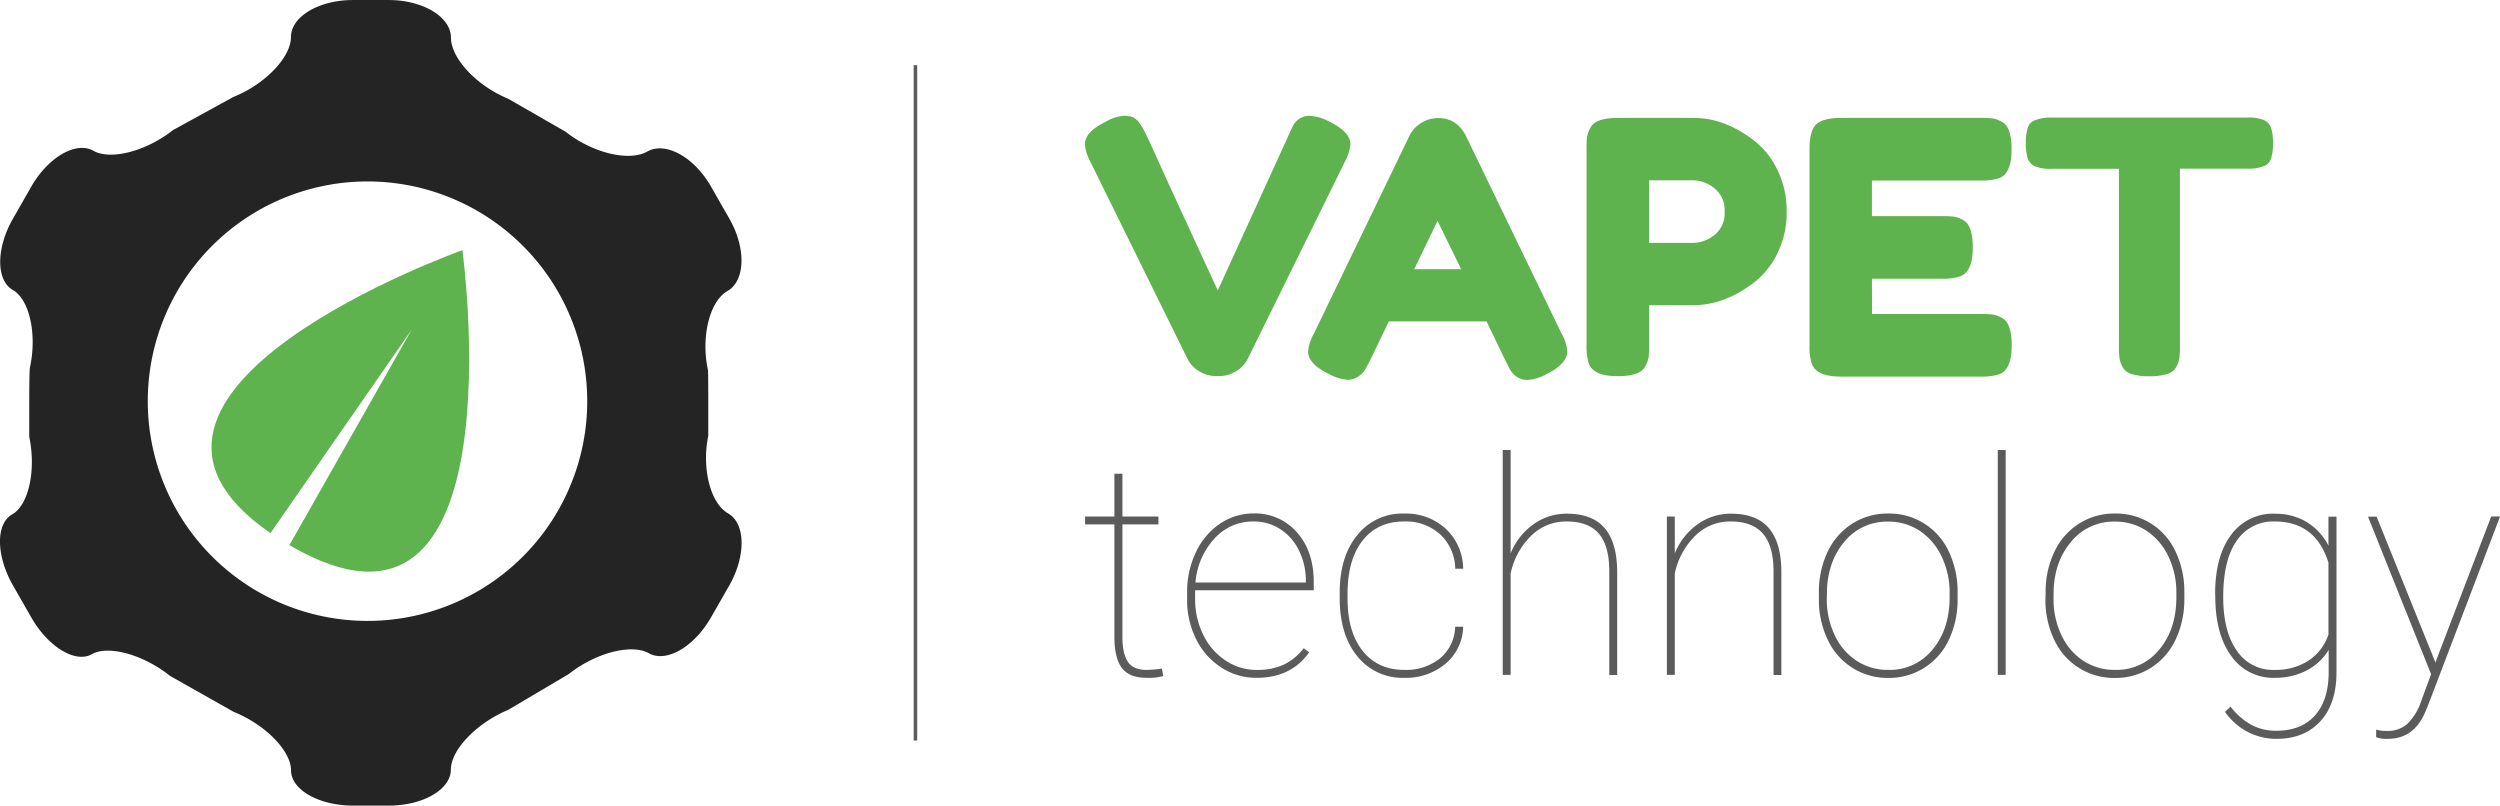 <svg xmlns="http://www.w3.org/2000/svg" xmlns:xlink="http://www.w3.org/1999/xlink" width="250.06mm" height="80.59mm" viewBox="0 0 708.84 228.43"><defs><style>.cls-1,.cls-4{fill:none;}.cls-2{fill:#5fb34e;}.cls-3{fill:#5c5b5c;}.cls-4{stroke:#5c5b5c;stroke-miterlimit:10;}.cls-5{clip-path:url(#clip-path);}.cls-6{fill:#242424;}</style><clipPath id="clip-path" transform="translate(-65.14 -13.15)"><rect class="cls-1" x="46.38" y="3.47" width="247.79" height="247.79"></rect></clipPath></defs><title>Datový zdroj 1</title><g id="Vrstva_2" data-name="Vrstva 2"><g id="Vrstva_1-2" data-name="Vrstva 1"><path class="cls-2" d="M442.13,47.67q5.89,2.89,5.9,6.4a12.94,12.94,0,0,1-1.5,4.8l-27.6,56a8.65,8.65,0,0,1-3.35,3.55,8.92,8.92,0,0,1-4.65,1.35h-1a9.08,9.08,0,0,1-4.75-1.35,8.58,8.58,0,0,1-3.35-3.55l-27.6-56a12.94,12.94,0,0,1-1.5-4.8q0-3.51,5.9-6.4a12.29,12.29,0,0,1,5.05-1.7,6.76,6.76,0,0,1,2.65.4,4.6,4.6,0,0,1,1.7,1.4,18.61,18.61,0,0,1,1.65,2.65q.75,1.44,3.85,8.3t6.65,14.55l6.7,14.55q3.15,6.84,3.55,7.65l20-43.8a32.56,32.56,0,0,1,1.4-3,5.21,5.21,0,0,1,4.4-2.7A13.09,13.09,0,0,1,442.13,47.67Z" transform="translate(-65.14 -13.15)"></path><path class="cls-2" d="M480.83,51.77l27,55.8a13,13,0,0,1,1.7,5.1q0,3.6-5.8,6.5a13.18,13.18,0,0,1-5.35,1.7,5.34,5.34,0,0,1-3.2-.9,5.89,5.89,0,0,1-1.8-1.9c-.37-.67-.89-1.67-1.55-3l-5.2-10.8h-27.7l-5.2,10.8c-.67,1.33-1.19,2.3-1.55,2.9a7.34,7.34,0,0,1-1.8,1.85,5.18,5.18,0,0,1-3.2,1,13.14,13.14,0,0,1-5.35-1.7q-5.81-2.8-5.8-6.4a12.87,12.87,0,0,1,1.7-5.1l27-55.9a8.65,8.65,0,0,1,3.35-3.7,8.78,8.78,0,0,1,4.75-1.4Q478.23,46.57,480.83,51.77Zm-8.1,24-6.6,13.7h13.3Z" transform="translate(-65.14 -13.15)"></path><path class="cls-2" d="M569.13,61.37a26.44,26.44,0,0,1,2.6,11.8,26.17,26.17,0,0,1-2.6,11.75,23.2,23.2,0,0,1-6.7,8.35q-8.31,6.39-17.2,6.4h-12.5V111a29.13,29.13,0,0,1-.15,3.45,8.14,8.14,0,0,1-1,2.65q-1.41,2.7-7.8,2.7c-4.67,0-7.4-1.24-8.2-3.7a16.76,16.76,0,0,1-.6-5.2V55.37a28.9,28.9,0,0,1,.15-3.45,7.84,7.84,0,0,1,1-2.65q1.39-2.7,7.8-2.7h21.4q8.79,0,17.1,6.4A23,23,0,0,1,569.13,61.37Zm-17.9,18.4a7.78,7.78,0,0,0,2.9-6.6,7.9,7.9,0,0,0-2.9-6.65,9.71,9.71,0,0,0-6-2.25h-12.5V82h12.6A9.75,9.75,0,0,0,551.23,79.77Z" transform="translate(-65.14 -13.15)"></path><path class="cls-2" d="M595.93,102.17h30.8a29.13,29.13,0,0,1,3.45.15,7.91,7.91,0,0,1,2.65,1q2.7,1.4,2.7,7.8c0,4.66-1.24,7.4-3.7,8.2a16.76,16.76,0,0,1-5.2.6H587q-7,0-8.2-3.8a15.75,15.75,0,0,1-.6-5.1V55.37q0-5.1,1.9-6.95c1.26-1.24,3.66-1.85,7.2-1.85h39.4a29.13,29.13,0,0,1,3.45.15,7.91,7.91,0,0,1,2.65,1q2.7,1.39,2.7,7.8c0,4.66-1.24,7.4-3.7,8.2a16.76,16.76,0,0,1-5.2.6h-30.7v10.1h19.8a29.13,29.13,0,0,1,3.45.15,7.91,7.91,0,0,1,2.65,1q2.7,1.4,2.7,7.8c0,4.66-1.27,7.4-3.8,8.2a16.76,16.76,0,0,1-5.2.6h-19.6Z" transform="translate(-65.14 -13.15)"></path><path class="cls-2" d="M646.83,46.47h55.6a11,11,0,0,1,4.69.75,3.77,3.77,0,0,1,2,2.35,14.17,14.17,0,0,1,.5,4.2,13.76,13.76,0,0,1-.5,4.15,3.42,3.42,0,0,1-1.69,2.15,11.65,11.65,0,0,1-5.1.9h-19.1v50.3a27.83,27.83,0,0,1-.15,3.4,8.17,8.17,0,0,1-.9,2.55,4.28,4.28,0,0,1-2.65,2,17.09,17.09,0,0,1-5,.6,16.5,16.5,0,0,1-4.95-.6,4.23,4.23,0,0,1-2.6-2,8.15,8.15,0,0,1-.9-2.6,29.13,29.13,0,0,1-.15-3.45V61h-19.2a11,11,0,0,1-4.7-.75,3.8,3.8,0,0,1-2-2.35,14.26,14.26,0,0,1-.5-4.2,13.67,13.67,0,0,1,.5-4.15,3.4,3.4,0,0,1,1.7-2.15A11.62,11.62,0,0,1,646.83,46.47Z" transform="translate(-65.14 -13.15)"></path><path class="cls-3" d="M383.39,147.47v12.12H393.6v2.24H383.39v31.91c0,3.18.52,5.54,1.55,7.06s2.78,2.28,5.21,2.28a31.9,31.9,0,0,0,4.44-.37l.38,2.12a15.42,15.42,0,0,1-4.69.5q-4.9,0-7-2.73T381.11,194V161.83H372.8v-2.24h8.31V147.47Z" transform="translate(-65.14 -13.15)"></path><path class="cls-3" d="M421.41,205.33a18.09,18.09,0,0,1-10-2.93,20,20,0,0,1-7.11-8A24.78,24.78,0,0,1,401.73,183v-1.87a26,26,0,0,1,2.49-11.41,19.8,19.8,0,0,1,6.85-8.1,16.84,16.84,0,0,1,9.51-2.9,15.7,15.7,0,0,1,12.28,5.35q4.77,5.35,4.77,14.07v2.37H404V183a22.49,22.49,0,0,0,2.31,10.13,18.06,18.06,0,0,0,6.35,7.31,15.68,15.68,0,0,0,8.78,2.65,17.87,17.87,0,0,0,7.69-1.5,15.59,15.59,0,0,0,5.63-4.64l1.58,1.12Q431.29,205.32,421.41,205.33ZM420.58,161a14.65,14.65,0,0,0-11.13,4.88,20.74,20.74,0,0,0-5.35,12.43h31.29v-.54a18.89,18.89,0,0,0-1.93-8.49,14.74,14.74,0,0,0-5.31-6.1A13.72,13.72,0,0,0,420.58,161Z" transform="translate(-65.14 -13.15)"></path><path class="cls-3" d="M463.33,203.08a15.43,15.43,0,0,0,10.06-3.23,12,12,0,0,0,4.34-9H480a14,14,0,0,1-5,10.48,17.41,17.41,0,0,1-11.62,4,16.36,16.36,0,0,1-13.39-6.11q-5-6.09-5-16.56v-1.49q0-10.21,5-16.31a16.25,16.25,0,0,1,13.3-6.1A16.74,16.74,0,0,1,475,163,15.65,15.65,0,0,1,480,174.4h-2.24a13.63,13.63,0,0,0-4.26-9.73A14.44,14.44,0,0,0,463.24,161q-7.51,0-11.76,5.41t-4.26,15.05v1.45q0,9.42,4.3,14.8T463.33,203.08Z" transform="translate(-65.14 -13.15)"></path><path class="cls-3" d="M493.46,170.05a18.71,18.71,0,0,1,6.47-8.26,16,16,0,0,1,9.46-3q7.23,0,10.73,4.09t3.55,12.34v29.3h-2.24V175.14q0-7.21-2.95-10.68T509.27,161a14,14,0,0,0-10.06,4.12,20.88,20.88,0,0,0-5.75,10.64v28.73h-2.24V140.74h2.24Z" transform="translate(-65.14 -13.15)"></path><path class="cls-3" d="M540,170.05a18.8,18.8,0,0,1,6.48-8.26,16,16,0,0,1,9.46-3q7.22,0,10.73,4.09t3.55,12.34v29.3H568V175.14q0-7.21-3-10.68T555.8,161a14,14,0,0,0-10.07,4.12A21,21,0,0,0,540,175.76v28.73h-2.24v-44.9H540Z" transform="translate(-65.14 -13.15)"></path><path class="cls-3" d="M580.86,181.17a26.39,26.39,0,0,1,2.47-11.56,19,19,0,0,1,7-8,18.55,18.55,0,0,1,10.19-2.86,18.5,18.5,0,0,1,17.12,10.66,26.22,26.22,0,0,1,2.55,11.5v2a26.46,26.46,0,0,1-2.45,11.58,18.84,18.84,0,0,1-7,8,18.6,18.6,0,0,1-10.19,2.87A18.61,18.61,0,0,1,583.4,194.6a26.09,26.09,0,0,1-2.54-11.44Zm2.24,1.74a23.52,23.52,0,0,0,2.23,10.28,17.42,17.42,0,0,0,6.18,7.28,16.1,16.1,0,0,0,9.07,2.61,15.54,15.54,0,0,0,12.51-5.77q4.83-5.76,4.84-14.85v-1.29A23.31,23.31,0,0,0,615.68,171a17.75,17.75,0,0,0-6.2-7.33,15.9,15.9,0,0,0-9-2.63A15.54,15.54,0,0,0,588,166.85q-4.86,5.85-4.86,14.73Z" transform="translate(-65.14 -13.15)"></path><path class="cls-3" d="M633.82,204.49h-2.24V140.74h2.24Z" transform="translate(-65.14 -13.15)"></path><path class="cls-3" d="M645.15,181.17a26.39,26.39,0,0,1,2.47-11.56,19,19,0,0,1,7-8,18.55,18.55,0,0,1,10.19-2.86,18.5,18.5,0,0,1,17.12,10.66,26.22,26.22,0,0,1,2.55,11.5v2A26.46,26.46,0,0,1,682,194.49a18.84,18.84,0,0,1-7,8,18.6,18.6,0,0,1-10.19,2.87,18.61,18.61,0,0,1-17.18-10.73,26.09,26.09,0,0,1-2.54-11.44Zm2.24,1.74a23.52,23.52,0,0,0,2.23,10.28,17.42,17.42,0,0,0,6.18,7.28,16.1,16.1,0,0,0,9.07,2.61,15.54,15.54,0,0,0,12.51-5.77q4.83-5.76,4.84-14.85v-1.29A23.31,23.31,0,0,0,680,171a17.75,17.75,0,0,0-6.2-7.33,15.9,15.9,0,0,0-9-2.63,15.54,15.54,0,0,0-12.54,5.85q-4.86,5.85-4.86,14.73Z" transform="translate(-65.14 -13.15)"></path><path class="cls-3" d="M693.21,181.58q0-10.74,4.53-16.78a14.64,14.64,0,0,1,12.41-6,17.25,17.25,0,0,1,8.92,2.3,16.75,16.75,0,0,1,6.27,6.75v-8.22h2.28v44.12q0,8.88-4.56,13.88t-12.41,5a17.67,17.67,0,0,1-8.28-2A18.39,18.39,0,0,1,696,215l1.58-1.5a19.59,19.59,0,0,0,5.73,5.07,14.61,14.61,0,0,0,7.3,1.76q6.93,0,10.79-4.21c2.58-2.8,3.9-6.76,4-11.86V197.4a15.73,15.73,0,0,1-6.29,5.87,19.23,19.23,0,0,1-9,2.06,14.46,14.46,0,0,1-12.33-6.19q-4.53-6.18-4.53-17Zm2.29.88q0,9.63,3.82,15.12a12.27,12.27,0,0,0,10.7,5.5,17.1,17.1,0,0,0,9.67-2.63,14.21,14.21,0,0,0,5.65-7.41V172.66Q721.68,161,710.11,161a12.42,12.42,0,0,0-10.77,5.44Q695.5,171.87,695.5,182.46Z" transform="translate(-65.14 -13.15)"></path><path class="cls-3" d="M755.68,201l.29-.83,15.52-40.59H774L753.89,212.3l-1,2.49q-3.24,7.85-10.71,7.84a8.14,8.14,0,0,1-3.32-.46l0-2.15a11.12,11.12,0,0,0,3,.37,8.51,8.51,0,0,0,5.85-2,16.3,16.3,0,0,0,4-6.68l2.73-7.41-17.88-44.66H739Z" transform="translate(-65.14 -13.15)"></path><line class="cls-4" x1="259.56" y1="18.47" x2="259.56" y2="209.96"></line></g><g id="Vrstva_3" data-name="Vrstva 3"><g class="cls-5"><path class="cls-6" d="M169.35,189.19a62.3,62.3,0,1,1,62.29-62.3A62.29,62.29,0,0,1,169.35,189.19Zm102.21-30.5c-5-2.86-7.5-12.75-5.6-22v-8.89c0-9.32-.08-9.69-.08-9.69-2.05-9.44.45-19.55,5.53-22.46s5.32-12.14.52-20.53l-5.19-9.07c-4.78-8.4-12.92-12.87-18.08-9.94s-15.55.4-23.13-5.6l-16.34-9.39C200.27,37.45,193,29.66,193,23.79S185,13.15,175.38,13.15H165.21c-9.66,0-17.57,4.71-17.57,10.48s-7.35,13.41-16.32,17L114.23,50c-7.56,6-17.74,8.67-22.61,5.89S78.81,57.67,74,66.07l-5.18,9.06C64,83.52,64,92.62,68.76,95.34s6.95,12.67,4.84,22.1c0,0-.17.8-.17,10.37V137c2,9.45-.17,19.36-4.85,22s-4.57,11.71.22,20.1L74,188.19c4.8,8.39,12.53,13.08,17.18,10.44s14.63.11,22.18,6.16l18,10.17c9,3.62,16.3,11.08,16.3,16.6s7.91,10,17.57,10h10.17c9.67,0,17.57-4.58,17.57-10.19s7.3-13.22,16.23-16.94l17.23-10.19c7.57-6,17.76-8.66,22.68-5.88s12.83-1.78,17.63-10.18l5.19-9.07C276.7,170.73,276.55,161.53,271.56,158.69Z" transform="translate(-65.14 -13.15)"></path></g><path class="cls-2" d="M196.25,84.07S83.56,124.24,141.83,164.3l40-57.64-34.64,61.05C213,206.23,196.25,84.07,196.25,84.07Z" transform="translate(-65.14 -13.15)"></path></g></g></svg>